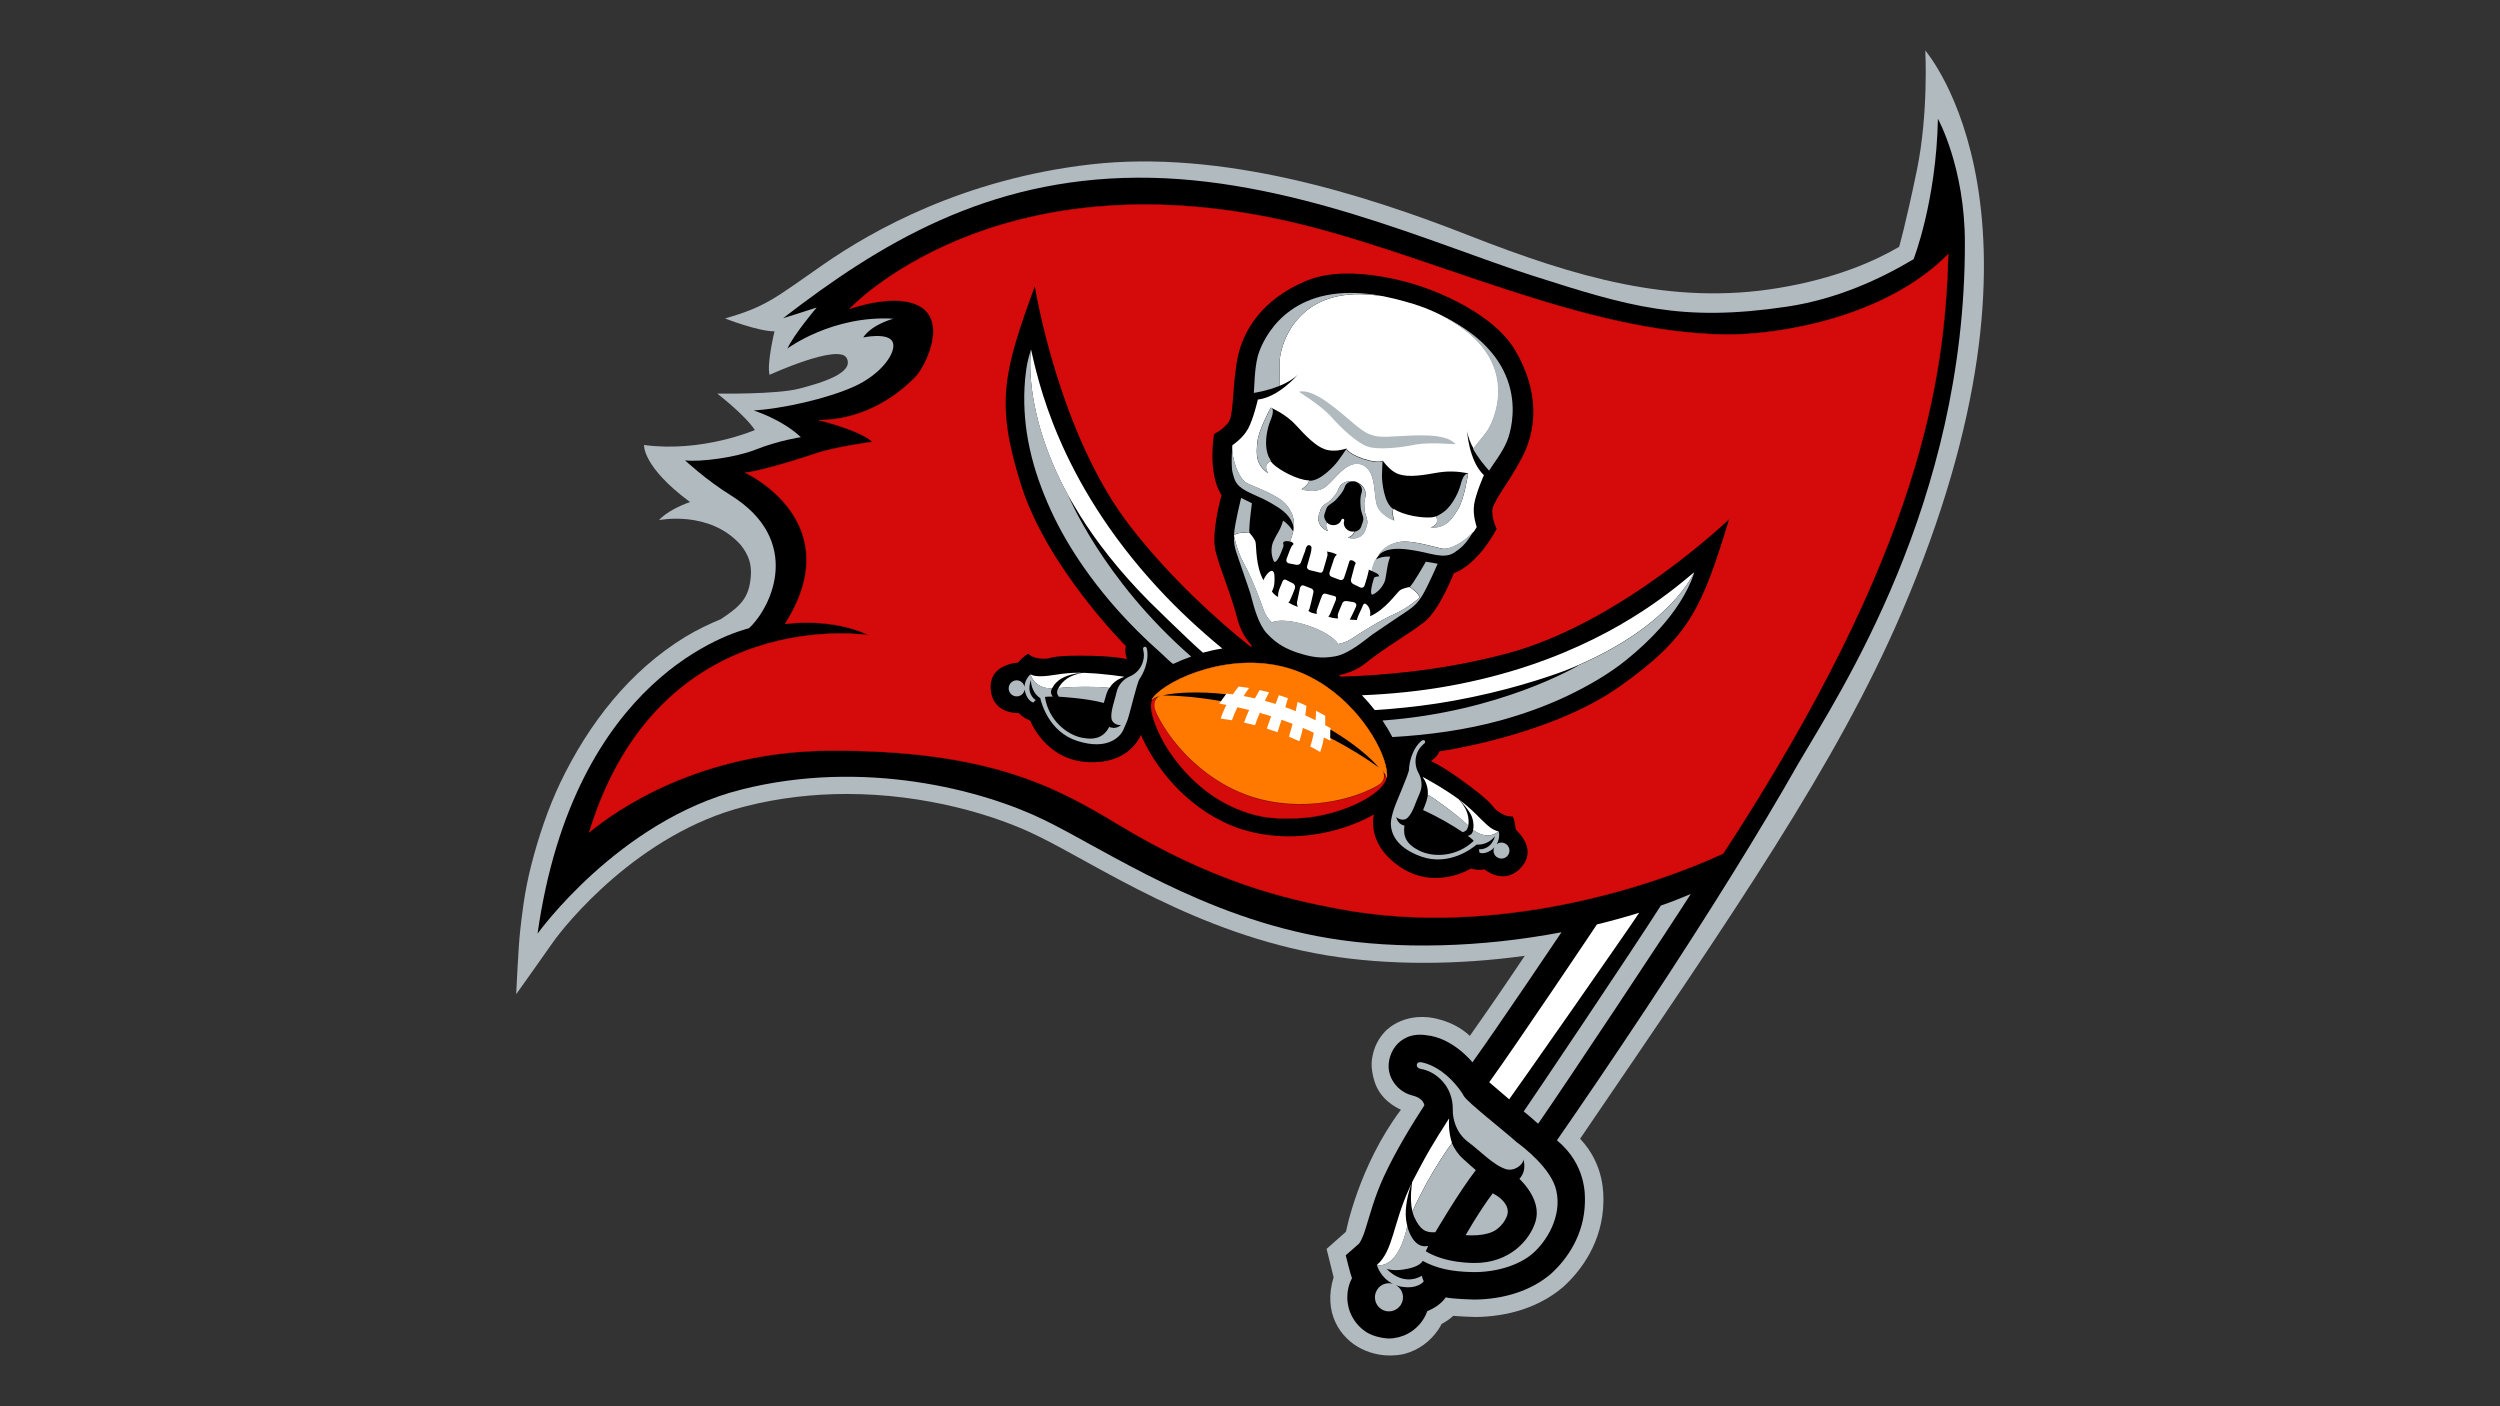 <svg xmlns="http://www.w3.org/2000/svg" xmlns:xlink="http://www.w3.org/1999/xlink" id="Layer_1" x="0px" y="0px" viewBox="0 0 1920 1080" style="enable-background:new 0 0 1920 1080;" xml:space="preserve"><rect x="0" y="0" width="1920" height="1080" fill="#333333" stroke="none"/><style type="text/css">	.st0{fill:#B1BABF;}	.st1{fill:#D50A0A;stroke:#D50A0A;stroke-width:0.312;stroke-miterlimit:4;}	.st2{fill:#FF7900;stroke:#FF7900;stroke-width:0.312;stroke-miterlimit:4;}	.st3{fill:#FFFFFF;}	.st4{fill:#D50A0A;stroke:#D50A0A;stroke-width:0.25;stroke-miterlimit:4;}</style><g transform="translate(.93 1.062)">	<path class="st0" d="M1477.7,37.7c0,0,2.6,48.1-6.5,92.1c-8.8,42.5-13.6,58.7-13.6,58.7c-18.6,10.9-48.6,24.3-92.5,31.6  c-82,13.7-156.4-8.4-237.6-40.2c-81.2-31.9-189.9-66.2-290.8-54.7C739,136.4,669,176,631.8,201.8c-37.2,25.8-44,32.6-75.9,41.7  c0,0,25.1,9.9,38,9.9c0,0-6.1,25.1-3.8,33.4c0,0,53.1-24.3,59.2-12.9c6.1,11.4-19,19-36.4,23.5c-17.4,4.6-63,3.8-63,3.8  s21.4,16.5,28.9,28c0,0-40.3,17.5-85.1,11.5c0,0-1.5,16.6,35.3,43.8c-7.8,2.8-17.8,7.4-23.9,13.9c0,0,38.6-8,62.8,19  c6.4,8,8.5,15.2,7.8,24.2c-1.3,16.4-7.6,22.7-23.1,32.9c-8.8,3.6-18.2,8.1-27.3,13.6c-42.7,26.2-73.9,66.2-95.8,111.7  c-9.5,19.8-17.1,42.7-22.4,63.5c-5.4,20.9-7.3,39.5-8.6,51.1c-1.3,11.6-3,48.1-3,48.1s19.1-26.8,28.1-39.7  c8.9-12.8,65.6-84,148-104.6c26.4-6.7,52.7-9.5,77.8-9.5c60.4,0,114.3,16.3,146.2,32c46.3,22.4,122.4,75.3,222.2,91.9  c23.5,3.9,48.8,5.8,75,5.8c25.2,0,51.2-1.8,77.3-5.4c-14.7,22-28.8,42.5-42.2,61.5c-13.6-12.9-32-14.3-32-14.3  c-22.4-2.1-33.6,11.5-33.6,11.5c-4.5,4.9-7.9,11.3-9.2,18.7c-1.6,6.9,0.3,15,1.6,19.1c4.3,13.6,15.8,19.7,20.3,21.7  c-32.7,43.6-42.2,93.7-42.2,93.7l-14.9,13.2l5.4,21.8c-8.3,26.8,4.7,46.8,21.7,55.1c17.2,8.4,33.2,3.6,33.2,3.6  c10.1-2.8,19.2-9.2,25.5-18.5c1-1.4,1.8-2.9,2.5-4.3c3.5-1.9,6.5-4,9-6.3c4.7,0.5,16.8,0.9,16.8,0.9c24.7-0.2,48.9-7.2,67.4-22.9  c14.5-13,30.5-35.2,31.1-65.4c0-5.7,1-28.6-17.9-48.6c119.5-175.4,197.1-288.4,246.6-403.3C1590.1,165.8,1478.2,38.8,1477.7,37.7"></path>	<path d="M1487.4,90.2c-1.3,63.5-18.7,107.8-18.7,107.8c-24.9,14.9-58.8,30.8-97.6,36.5c-81,12-120.8-0.1-195.8-24.1  c-75-24-187.5-75.8-303-75c-115.5,0.7-198,50.9-271.8,107.9c1.1-0.3,19.3-6,25.8-8.2c0,0-17.2,20.2-22.5,31.5  c0,0,34.4-25.7,81.5-22.9c0,0-16.4,4.1-23.3,14.4c0,0,19.1-4.1,22.6,3.4c3.4,7.5-8.2,24.6-29.4,34.2c-21.2,9.6-55.4,17.1-77.3,18.5  c0,0,21.9,6.8,36.2,20.5c0,0-16.7,2.4-34.9,9.6c-15.1,6-42.4,9.6-54,8.2c0,0,15.9,14.9,34.9,26.7c55.5,34.4,32.1,85.5,14.2,102.2  C562.6,484.6,440,518,411.9,716c0,0,62.1-86.7,156.2-110.6c94.1-23.9,185.4,0,233.2,23.4c47.9,23.4,122,74.7,218.4,90.7  c53,8.8,116.8,7.2,178.6-4.6c-1,1.5-48.1,71.6-68.4,99.9c0,0-15-18.9-35.4-20.8c0,0-8.5-1.7-15.5,1.9v0c-6.1,2.8-11.3,8.8-13,17.1  c-1.7,8.4,1.3,15,5.3,19.6c3.8,4.4,8.6,6.7,12.5,7.7c3.5,0.8,8.3,2.9,9.2,7.5c-9.3,14.3-22,34.9-31.2,54.9  c-7.2,15.7-10.6,29.2-13.5,38.3c-2.7,9.3-5.1,12.9-5.9,13.4l-9.8,8.6c0,0,3.7,15.1,4.8,17.6c-2.4,4.5-3.6,9.5-3.6,14.4v0.3  c0,10.3,5.1,20.3,14.2,26.4c7.2,4.9,17.5,5.2,17.5,5.2c10.2,0,20.3-5.1,26.3-14.2c1.5-2.2,2.6-4.5,3.4-6.8  c7.4-3,11.9-7.2,14.2-10.6c5.5,1.3,21.3,1.7,22,1.7c22.2-0.2,43.2-6.5,58.6-19.6c12.4-11.1,25.9-30,26.3-55.4  c0-4.5,1.4-28.4-21.5-47.3c19.8-28.6,44.1-64.3,69.7-103c47.5-72.1,86.4-134.7,116-186.9c31-53.1,127.8-199.1,127.6-399  C1508.2,127.6,1487.4,90.2,1487.4,90.2L1487.4,90.2z"></path>	<path class="st1" d="M1325.9,255.9c-111.4-0.7-232.2-63.4-339.2-87.3c-225.7-50.4-335,67.5-335.1,67.5c0,0,36.6-13.3,55-1.3  c20,13,2.4,46.6-4.1,53.3c-18.5,19.3-45.1,33.5-74.5,33.5c0,0,31.1,7.5,41.2,16.7c0,0-28.9,3.8-44.6,9.2  c-15.7,5.5-46.5,14.4-53.3,14.4c0,0,81.1,37.1,30.7,116.2c0,0,35.2-5.4,64.5,8.7c0,0-160.6-25.9-214.9,151.3  c20.5-16.9,84.8-62.2,184.9-62.7c120.8-0.5,172.7,27.3,220.7,56.3c73.2,44.4,128.5,57.5,170.6,65.3  c120.8,22.6,242.2-18.1,294.7-42.6c152.6-233.8,170.2-365.9,172.8-460.2C1446,243.9,1363.3,256.1,1325.9,255.9"></path>	<path d="M1157.2,500.6c-49.4,13.3-96.7,17.1-128.3,18c-0.5-0.4-1-0.7-1.5-1.1c7.6-1.6,14.7-4.6,20.9-9.6  c15.7-12.6,33.1-22.1,44.8-31.4c11.7-9.3,22.5-37.3,22.5-37.3c19.6-7.5,32.9-34.1,32.9-34.1s-3.1-5.9-3.4-13.1  c-0.3-7.2,10.9-19.3,22.5-40.9c11.6-21.5,14.2-51-5-83.3c-19.1-32.2-71.9-48.8-72.3-48.9c-0.5-0.2-52.5-18.7-87.2-4.6  c-34.9,14.2-50.6,39.2-54.3,63.4c-3.7,24.2-2.1,40.6-6.7,46.2c-4.6,5.5-10.6,8.4-10.6,8.4s-5.4,29.3,5.7,47c0,0-8.3,28.9-4.5,43.3  c3.7,14.4,11.8,32.6,16.8,52c2,7.9,6,14.8,11.3,20.7c-0.6,0-1.1,0-1.7,0c-24.7-19.7-60.3-51.4-91.9-92  c-55.3-71.2-73.4-184.5-73.4-184.5c-24.3,66.5-30.4,89.9-10.4,153c20,63.1,80.4,123.4,80.4,123.4c-1.5,3.5,0.7,10,0.7,10  s-8.8-2.7-35.4-2.7c-26.6-0.1-21.5,2.8-29.7,2.3c-8.1-0.4-10.5-3.8-10.5-3.8c-4.1,2-8,6.8-8,6.8c-3.9,0.4-22.9,2.6-20.9,21.3  c2,18.7,21.6,17.5,21.6,17.5c3.5,4,8.7,5.8,8.7,5.8s11.5,30.5,44.8,31.9c28.9,1.3,38.2-16.4,40.2-21c0.7,1.8,1.6,3.6,2.5,5.4  c5.9,12,14.9,25.3,27.1,37.4c12.2,12,27.6,22.9,46.2,29.2c28.3,9.4,56.9,6.5,79.2-0.5c8.3-2.6,16.4-6,23.9-10.3  c-1.3,6.3-2.6,24.5,19.6,39.9c27.4,18.9,54.9,1.6,54.9,1.6s5.1,1.7,10.4,0.6c0,0,14.9,12.7,27.8-1c12.9-13.7-1-26.9-3.8-29.6  c0,0-0.3-6.1-2.3-10.2c0,0-3.9,1.3-10.6-3.3c-6.8-4.6-1-3.8-22.3-19.8c-21.3-16-29.9-19.2-29.9-19.2s5.6-3.9,6.5-7.5  c0,0,84.6-11.7,138.6-49.9c54-38.2,63.2-60.6,83.9-128.3C1327,397.7,1244.3,477.2,1157.2,500.6"></path>	<path class="st2" d="M991.8,513.2c-46-15.4-95.9,7.4-106.9,21.2c-0.4,0.6-0.9,1.2-1.2,1.8c0,0.1-0.1,0.2-0.1,0.2  c3.2-2.7,6.8-3.2,6.8-3.2c-5.7,2.6-5.4,8.3-4.5,10.4c8.3,20.3,34.2,53.6,73.2,66.7c39.7,13.3,81,2.5,99.5-9.1  c2.2-1.5,5-5.4,2.2-10.6c0,0,2.2,2.2,3.3,5.8c0.5-3.5-0.3-8.3-2.2-14.1C1054.5,560.4,1029.8,526,991.8,513.2"></path>	<path class="st3" d="M1043.6,224.9c-51.1-0.6-61.6,41.1-61.8,52c-0.2,8.8,0.4,14.7,0.1,18.3c5.2-2.1,10.2-4.9,14-8.6  c-0.9,1-15.3,17.5-30.8,19.2c0,0-3.4,14.9-7.5,22.4c-4.1,7.5-12.1,12.7-12.1,12.7c-0.8,10.6,5,26,11.3,29.2  c6.4,3.2,23.4,8.8,30,16.4c6.6,7.5,6.8,15.6,5.3,21.2c-0.5,2.3-1.5,5.1-2.3,7.1c0.2,0,0.4,0.1,0.6,0.1c1.4,0.5,2.2,1.4,2.1,2  c0,0-0.7,0.5-1.3,1.3c-0.5,0.9-1.5,3.1-1.7,3.7c-0.9,2.3-1.6,4.2-2.4,6.4c0,0.1,0,0.1,0,0.2c-0.7,2.2,1.5,3,1.5,3  c0,0,0.2,0.1,0.3,0.1c1.8,0.3,3.7,0.7,5.7,1.1c0,0,2.7,0.5,3.6-1.9c0.9-2.5,1.6-4.6,2.6-7.2c0-0.1,0.1-0.3,0.2-0.4v0l0.1-0.2  c0,0,0.6-1.7,0.8-2.8c0.2-1,1.3-2.6,2.2-2.6c1,0,2.3,0.5,2.2,2.4c-0.1,2-0.5,3.3-0.6,3.5c0,0.1,0,0.2,0,0.3  c-0.9,3.1-2.7,9.7-2.7,9.7c-0.9,2.5,1.9,3.3,1.9,3.3c1.7,0.5,4.2,0.9,5.9,1.4c0.1,0,0.2,0,0.3,0.1c0,0,2.1,0.7,2.8,0.4  c0.8-0.3,1.3-1.4,1.4-1.8c0.1-0.4,2.9-10.1,3.2-11.1c0.2-0.8,0.1-2.4-0.3-3.3c0.1,0,2.7,0.5,4.1,0.9c1.2,0.4,2.8,1,3.5,1.6  c-1.2,0.6-2,2.6-2.1,2.9c0,0-0.1,0.1-0.1,0.1c-0.2,0.6-0.4,1.3-0.6,1.9c-0.9,2.7-2,6.1-2.9,8.8c-0.1,0.7-0.3,2.5,1.8,3.3  c0.1,0,0.2,0.1,0.3,0.1c1.7,0.6,3.9,1.4,5.6,2.1c0,0,0.5,0.2,1.2,0.2c0.8,0,1.8-0.3,2.3-1.7c0.4-1.3,1.4-4.1,2.2-6.7  c0.8-2.6,1.6-4.9,1.6-5.1c0-0.5,0.6-1.4,0.9-1.7c1-0.1,1.7,0.1,2.3,0.4c0.8,0.4,1.6,1.3,2,1.7c-0.5,0.9-1.3,3.1-1.5,4.4  c-0.2,1-1.4,5.5-2,7.6c-0.1,0.2-0.1,0.4-0.2,0.6c0,0.1,0,0.1,0,0.2c0,0.1,0,0.1,0,0.2c-0.3,2.2,1.8,3.2,1.8,3.2  c1.9,0.9,3.6,1.7,5.3,2.6c0,0,0.2,0.1,0.3,0.1c0,0,2.2,0.7,3-1.5c0-0.1,0.1-0.1,0.1-0.2c0.7-2.3,1.3-4.2,2-6.6  c0.2-0.6,0.3-1.3,0.5-2c0-0.1,0.1-0.3,0.1-0.5c0-0.2,0.4-1.3,0.5-2c0.1-0.4,0.1-0.7,0-1c0,0,1.2,0.5,2.7,1.1  c0.6-4.9,2.7-8.5,2.7-8.5c0.5-1.1,1.1-2.1,1.9-2.9c0,0,0,0,0,0c2.7-4.6,7.5-9.1,15.6-10.8c9.8-2,26.7,3.7,33.8,5  c6.2,1.1,17.7-5.6,24.3-13.4c1.2-1.9,2-3.2,2-3.2s-3.3-8.9-2-17.4c1.3-8.5,7.5-22.4,7.5-22.4c-11.6-11-12.9-33.9-12.9-33.9  c0.7,4.6,2.6,9.3,5,13.6c2-3.1,6-7.3,10.4-13.4c3.1-4.4,8.8-16.3,8.8-30.8c0-16.5-7.4-36.5-34.3-52.9c-0.1-0.1-0.2-0.1-0.3-0.2  c-0.3-0.2-0.7-0.4-1-0.6c-3.5-2.1-6.9-3.9-10.1-5.5c-1.5-0.7-2.9-1.4-4.3-2c-1.4-0.6-2.7-1.2-4-1.7c-1-0.4-1.9-0.7-2.7-1.1  c-0.6-0.3-1.3-0.5-1.9-0.7c-2.1-0.8-3.8-1.3-5-1.7c-0.3-0.1-0.5-0.2-0.7-0.3c-2.6-0.8-12.3-3.8-24.5-6.3  C1054.6,225.5,1048.9,225,1043.6,224.9L1043.6,224.9z M790.9,267.4c0,0-7.4,46.2,28.4,111.8l2.6,4.6c1.7,2.7,3.8,6.4,6.5,10.8  c13,20.8,30.3,43.1,53.4,66.4c0.1,0.1,28.8,28.4,41.1,39.2c4.7-1.3,9.7-2.4,14.9-3.2c-17.1-14.1-33.9-29.6-49.2-46.2  C810.8,366.7,795.9,288.5,790.9,267.4L790.9,267.4z M954,408.1c-2.5,0-5.4,0.4-7.3,2c0,0,2.1,11.6,7.8,21.9  c5.7,10.2,12.5,28.2,15,35.4c1,3,3,6.4,6.3,9.7c4.5-2.5,15.6-1.7,27.7,2.3c11.6,3.9,20.6,9.6,23.2,14.2c4.2-0.8,7.4-2.2,9.9-3.8  c6.4-4.3,22.6-14.5,33.3-19.2c10.7-4.7,19.4-12.7,19.4-12.7c-0.9-3.8-6.1-7.1-7.8-8.1c-1.1,0.2-5.3,1-7.4,2.6  c-2.4,1.8-11.2,14.9-22.8,19.8c1.1-6.5-3.1-9.8-4.2-9.7c-1.1,0.1-1.9,2.7-2.1,3.3c-0.2,0.7-2.5,5-3.2,7.1c-0.8,2.1-0.5,2.2-0.5,2.2  c-1.9-0.1-3.7-0.2-5.6-0.3c1.8-3.3,3.3-6.6,4.8-10c1.1-2.8-1.9-3.4-1.9-3.4l0,0c-1.6-0.3-3.3-0.5-4.9-0.8c-0.1,0-0.1,0-0.2,0  c-2.1-0.4-3.3,0.9-3.6,1.7c-0.2,0.5-0.4,1-0.6,1.6c-0.8,1.8-1.6,3.6-2.3,5.5c0,0.1-0.1,0.2-0.1,0.3c-0.9,2.3-0.1,4.2-0.1,4.2  c-0.6,0-2.2,0-4.7-0.5c-1.2-0.2-2.9-1-2.9-1c0.9-0.7,1.5-2.2,1.5-2.2h0c1.6-4,4.2-10.2,4.2-10.2s1-2.7-0.7-3.2  c-2.4-0.6-4.7-1.2-7.1-1.9c-1.8-0.4-2.5,1.1-2.7,1.6c-0.4,0.9-1,2.4-1.2,3c-0.9,2.6-1.8,5.1-2.7,7.7c0,0,0,0.1,0,0.1  c-0.6,1.6-0.1,3.2-0.1,3.2s-2.3-0.5-3.5-0.8c-1.2-0.3-3-1.6-3-1.6c0.3-0.3,0.6-1.1,0.9-1.7c1.1-3.8,2.1-8.6,3-12.6  c0.1-0.6,0.1-2.2-1.6-2.9c-2-0.7-4-1.5-5.9-2.3c-1.7-0.5-2.5,0.9-2.8,1.7c-0.8,3.6-1.7,7.9-2.3,11c-0.3,2.2,0.7,3.7,0.7,3.7  c-0.9-0.2-2.8-1-4.3-1.7c-1-0.4-3.2-1.8-3.2-1.8c1.1-0.1,1.8-2.5,1.8-2.5c1.2-2.6,2.1-4.8,3-7.2c0-0.1,0.1-0.2,0.1-0.3  c0-0.1,0-0.1,0.1-0.2c1-2.6-0.8-4-1.1-4.2c-2.6-1.3-5.5-2.8-5.5-2.8c-1.5-0.8-2.5,0.3-2.8,1.3c-1,2.9-2.6,5.5-3.2,8.7  c-0.3,1.8-0.1,3.1-0.1,3.1c-3.5-1.7-4.8-4.3-4.8-4.3c0.8-1,2-4.6,2-7.9c0-3.3,0.2-6.5-1.3-7.6c-1.6-1.1-4.2,1.7-5.5,3.7  c-1.3,2-1.6,3.1-1.6,3.1v0.3c-6.3-10.9-5.4-26.7-6.2-29.6c-0.9-2.9-4.5-6.8-4.5-6.8S956.5,408,954,408.1L954,408.1z M1300.2,438.4  c-0.1,0.2-3,2.5-7.6,6.3c-2,1.6-4.1,3.4-6.6,5.3c-26.9,21.2-83,59.4-174.3,75.8c-22.1,4-44.7,6.2-66.7,7.1  c3.6,3.7,6.9,7.5,9.9,11.4c0,0,9.6-0.7,10.9-0.8c16.6-1.4,33.1-3.4,49.5-6.4c40.5-7.3,71.1-17.7,85.7-23.1c3.4-1.3,6.6-2.7,9.8-4.1  C1282.6,478.9,1299.8,439.4,1300.2,438.4L1300.2,438.4z M827.2,515.6c-5.3,0-10.6,0.5-15.8,1.3c-4.6,0.6-9.1,1.5-13.4,1.4  c-1.4,0-2.7-0.1-4-0.3c-1.2-0.2-2.4-0.6-3.5-1.1c0.1,0.2,2.5,10.8,16.5,10.8c0.1-0.1,0.6-1.1,0.7-1.2c1.3-2.5,4-4.9,6.4-6.4  c0,0,0,0,0.1,0c4.3-2.6,11-4.1,15.3-4.4C829.6,515.6,828,515.6,827.2,515.6L827.2,515.6z M830.2,515.7c-3.8,0.7-8.1,2.1-11.2,4.1  c-3.5,2.3-5.8,5.2-7,7.6c11.6-1.4,33.5-1.1,39.1-0.1c0,0,0.1-0.1,0.1-0.1c3.2-5.1,7.9-7.3,11.4-8.5c-5.7-0.9-12.5-1.7-18.3-2.2  c-2.9-0.3-5.8-0.5-8.6-0.6C833.8,515.7,832,515.7,830.2,515.7L830.2,515.7z M950.4,526.2c-1.6,1.9-3.1,3.9-4.5,6  c-1.6-0.2-3.2-0.4-4.8-0.6c-0.2,0.2-0.3,0.4-0.5,0.6c-1.4,1.7-2.7,3.5-3.9,5.3c-0.4,0.6-0.8,1.2-1.2,1.8c1.8,0.3,3.7,0.6,5.5,1  c-1.8,3.4-3.3,6.9-4.4,10.5c2.9,0.4,5.7,0.8,8.6,1.3c1.2-3.5,2.6-6.8,4.2-10c3,0.7,5.9,1.4,9,2.1c-1.4,3.1-2.8,6.4-3.9,9.7  c2.8,0.6,5.7,1.3,8.4,2c1.1-3.2,2.4-6.4,3.7-9.5c2.9,0.8,5.8,1.7,8.7,2.6c-1.1,3.1-2.2,6.3-3.3,9.5c2.8,0.9,5.5,1.8,8.2,2.8  c1.1-3.2,2.1-6.4,3.1-9.6c2.9,1,5.7,2.1,8.5,3.2c-0.9,3.3-1.8,6.5-2.8,9.8c2.7,1.1,5.3,2.3,8,3.5c1.1-3.4,2-6.8,2.7-10.2  c2.9,1.2,5.7,2.4,8.4,3.7c-0.7,3.6-1.6,7.1-2.7,10.6c2.6,1.3,5.1,2.7,7.6,4.2c1.3-3.7,2.2-7.4,2.8-11.2c1.7,0.8,3.4,1.7,5,2.5  c0-0.6,0.1-1.3,0.1-1.9c0.1-2.2,0.1-4.4,0.1-6.5c0-0.4,0-0.8,0-1.2c-1.4-0.8-2.8-1.6-4.2-2.3c0.1-2.4,0.1-4.9,0-7.3  c-2.4-1.3-4.7-2.6-7-3.8c0,2.4-0.2,4.9-0.4,7.3c-2.6-1.3-5.2-2.5-7.9-3.8c0.4-2.4,0.7-4.9,0.9-7.3c-2.3-1.1-4.5-2.1-6.8-3  c-0.4,2.4-0.9,4.7-1.4,7.1c-2.6-1-5.3-2.1-8-3c0.7-2.4,1.4-4.7,2-7c-2.3-0.8-4.6-1.6-6.9-2.3c-0.9,2.2-1.7,4.5-2.6,6.8  c-2.7-0.9-5.5-1.6-8.2-2.4c1-2.2,2.1-4.4,3.2-6.6c-2.4-0.6-4.8-1.2-7.2-1.7c-1.3,2.1-2.5,4.2-3.7,6.4c-2.9-0.7-5.8-1.2-8.6-1.8  c1.3-2.1,2.7-4.2,4.2-6.2C955.7,526.9,953.1,526.5,950.4,526.2L950.4,526.2z M1091.6,595.5c2.1,3,4.5,7.9,4,13.8  c5,2.6,22.7,15.6,31.1,23.7c0.5-2.7,0.4-6.3-1-10.3c-1.2-3.4-3.9-7.1-6.4-10c-0.3-0.2-0.7-0.5-1-0.7c-2.6-1.9-5.4-3.7-8.1-5.5  c-3.8-2.5-7.7-4.8-11.7-7.1c-1.9-1.1-3.8-2.1-5.7-3.2C1092.4,595.9,1092,595.7,1091.6,595.5L1091.6,595.5z M1119.7,613  c0.2,0.1,7.9,8.3,9.6,12.8c1,2.5,1.6,5.6,1.4,8.4c0,0.8-0.2,1.4-0.3,2c0,0,0,0,0,0.1c0.5,0.4,1,0.7,1.5,1c0.8,0.5,1.6,1,2.4,1.4  c1.3,0.7,2.7,1.2,4.1,1.5c1,0.2,2.2,0.4,3.2,0.4c3.1,0,5.9-1.2,8.3-3c0,0,0.1,0,0.1-0.1c-1.2-0.3-2.3-0.7-3.4-1.2  c-1.2-0.6-2.3-1.3-3.4-2.1c-1.5-1.1-5.8-5.2-6.9-6.3c-1.4-1.4-2.9-2.9-4.3-4.3c-1.8-1.7-5.6-5.3-7.3-6.6  C1124.4,616.7,1119.7,613,1119.7,613L1119.7,613z M1258,699.9c-0.3,0.1-0.6,0.2-0.9,0.3c-10.4,3.2-20.9,6.1-31.6,8.7  c-0.6,0.9-15.9,23.8-33.8,50.2c0,0,0,0,0,0c-17.9,26.4-38.2,56.2-48.9,71c0.5,0.4,14.9,12.7,15.3,13.1c2.9-3.9,25.2-35.7,48.1-68.5  c0,0,0,0,0,0c11.5-16.4,23.1-33.1,32.5-46.7c0,0,0,0,0,0C1248.1,714.5,1255.3,704,1258,699.9C1258,700,1258,699.9,1258,699.9  L1258,699.9z M1112,857.9c-0.2,0.3-0.5,0.7-0.7,1c-4.9,7.6-9.7,15.3-14.3,23.1c-4.4,7.5-13.1,24.2-13.4,24.8  c0,0.3-2.2,12.8,0.2,22.5c0,0,0,0,0-0.1c0.1-0.2,0.2-0.5,0,0.1c14.3-31.5,30.4-52.5,30.4-52.5  C1111.3,868.2,1111.8,859.6,1112,857.9L1112,857.9z M1083.3,907.7c-0.6,1.3-1.3,2.6-1.9,3.9c-12.7,27.8-12.3,47.8-24.8,58.8  c0,0,0.3,0.1,0.8,0.2c3.3,0.4,16,0,22.5-30v0c-0.4-1.7-0.8-3.4-1-5.3c-1.1-8.7,1.6-20.5,4.3-27.4v0  C1083.2,907.8,1083.3,907.7,1083.3,907.7L1083.3,907.7z"></path>	<path class="st4" d="M969.8,626.3c-28.3-5.1-53.8-22.6-72-49.3c-11.2-16.4-17.8-36.6-13.3-40.6c2-1.8,2.8-1.7,1.8,0.2  c-1.7,3.1-0.9,7.5,2.4,13.6c17.8,32.7,49.8,57.2,83.8,64.1c26.7,5.4,58.3,1.6,81.1-9.9c6.4-3.2,8.8-5.8,8.9-9.4  c0-1.3,0.1-1.3,0.8-0.1c1.9,3.2-3.9,10.4-13.1,16.2c-10.5,6.7-25.9,12.2-40.9,14.8C998.2,627.9,979.1,628,969.8,626.3L969.8,626.3z  "></path>	<path d="M975,312c0,0-9.5,17.4-10.3,26.4c-0.9,9-1.5,17.5,8.4,24.1c-0.3-0.4-4.1-5.9,0.7-8.7c0.2-0.1,0.4-0.2,0.6-0.4  c0.2-0.1,0.3-0.2,0.5-0.4c0,0,1.1,1.5,1.8,2.2c5.2,5,18.7,12.3,27.5,12.7c0.1,0,0.1,0,0.2,0c0,0,0.2,2.8-5.8,6.8  c0,0,9.7,3.1,16.9-0.9c7.3-4,16.9-22.2,29.2-18.2c12.2,4.2,8.9,24.6,12.3,32.1c3.3,7.4,12.4,10.7,12.9,10.9  c-2.3-6.8-0.5-8.9-0.5-8.9c0,0,0.1,0,0.2,0.1c7.3,5,22.4,7.3,29.6,6.4c1-0.1,2.7-0.7,2.8-0.7l0,0c0.1,0.4,0.2,0.8,0.4,1.2  c2.2,5.4-4.7,7.4-4.7,7.4c11.9,0.6,16.5-6.5,21.2-14.2c4.8-7.7,7.7-27.3,7.7-27.3l0-0.1c0,0-9.2-2.3-19.8-1.1c-1,0.1-2,0.3-3,0.4  c-11.7,2.1-22.7,3.9-30.2,1.4c-2.5-0.8-4.6-2.2-6.4-3.7c0,0-0.1-0.1-0.1-0.1c-0.5-0.4-0.9-0.8-1.4-1.3v0c-2.5-2.4-4.1-4.6-4.5-5.1  c0-0.1-0.1-0.2-0.1-0.2c-5.5,2.8-25.4-3.9-27.9-9.4c0,0-3.1,1-6.9,1.5v0c-0.6,0.1-1.2,0.1-1.9,0.1c0,0-0.1,0-0.1,0  c-2.3,0.1-4.9-0.1-7.4-0.9c-7.5-2.5-15.1-10.5-23.2-19.3c-0.7-0.7-1.4-1.5-2.2-2.2C984.1,315.9,975.6,312.2,975,312  c0.1,0,0.1,0.1,0.1,0.1L975,312L975,312z M1035.5,368.5c-4,0.3-7.3,2.5-8.5,6.1c-1,3-2.7,4.8-4.8,7.2v0l-0.1,0.1  c-1.6,2-2.9,2.7-4.5,3.7c-1.5,0.9-3.7,2.6-4.5,5.3l-1.2,3.7c-1.6,4.9,1.6,10.4,7.2,12.3c0,0-2.5-3.1-1.2-6.7c0,0,0-0.1,0-0.2  c0.8,0.8,1.7,1.5,2.9,1.9c3.6,1.2,7.4-0.5,8.5-3.8c0.2-0.5,0.8-0.8,1.4-0.7c0.6,0.2,0.9,0.8,0.7,1.4c-1.1,3.3,0.9,6.9,4.5,8.1  c1.2,0.4,2.3,0.4,3.4,0.2c0,0,0,0.1-0.1,0.1c-1.2,3.6-5,4.6-5,4.6v0c5.7,1.9,11.6-0.6,13.3-5.5l1.2-3.7c1-2.7,0.2-5.3-0.4-7  c-0.6-1.8-1.2-3.1-1.3-5.7v0l0-0.1c-0.2-3.2-0.5-5.6,0.5-8.6c1.6-4.7-1.3-10-6.6-12.1c-0.2-0.1-0.4-0.2-0.7-0.3  c-0.2-0.1-0.4-0.1-0.6-0.2C1038.2,368.6,1036.8,368.4,1035.5,368.5L1035.5,368.5z M912.3,530.8c-8.3,0.2-15.3,1.1-20.4,2.2  c12.4,0.1,27.8,1.4,44.8,4.4c1.3-1.8,2.6-3.6,3.9-5.3C930.2,530.9,920.6,530.6,912.3,530.8L912.3,530.8z M1020.8,559.2  c0,2.2,0,4.3-0.1,6.5c14.9,7.6,27.5,15.6,37.3,22.7C1051.4,580.6,1038.4,569.5,1020.8,559.2z"></path>	<path class="st0" d="M1035.9,223.9c-53.5,0.2-68.7,40.1-71,49.2c-2.4,9.7-2.4,22-2.9,27.6c0,0,10.3-1.5,19.9-5.5  c0.3-3.5-0.3-9.5-0.1-18.3c0.2-12,13-61.6,79-50.4c-0.1,0-0.2,0-0.3-0.1c-2.2-0.4-4.4-0.9-6.7-1.3  C1047.4,224.3,1041.5,223.9,1035.9,223.9L1035.9,223.9z M1103.9,240.3c3.2,1.6,6.7,3.4,10.1,5.5c0.3,0.2,0.7,0.4,1,0.6  c0.1,0,0.2,0.1,0.3,0.2c26.9,16.4,34.3,36.3,34.3,52.9c0,14.5-5.7,26.4-8.8,30.8c-4.4,6.1-8.4,10.3-10.4,13.4  c3.7,6.7,8.7,12.7,12.3,16.7c3.1-5.1,10.3-14,13.9-23h0c4-10,19.2-62.6-50-95.9L1103.9,240.3L1103.9,240.3z M790.9,267.4  c0,0-0.4,1.3-0.4,1.3c-3,8.8-4.1,18.5-4.6,27.8c-0.8,15.7,0.6,31.5,4,46.9c3.5,16.3,9.2,32,16.1,47.2c7.1,15.5,15.8,30.3,25.6,44.3  c12,17.2,25.7,33.3,40.6,48.2c6.4,6.4,13,12.5,19.7,18.5c0.8,0.7,7.6,7.5,8.3,7.2c4.2-2,8.8-3.9,13.7-5.6  c-68.5-59.8-94.6-124.2-94.6-124.2C783.6,313.4,790.9,267.4,790.9,267.4L790.9,267.4z M998.9,299.5c-0.8,0-1.5,0.1-2.2,0.3  c0,0.3,15.6,9.6,24.1,18.5c8.1,9.4,20.9,21.1,28.6,23.6c7.7,2.7,24.9,1,37.1-1.6c12.2-2,30.4,0.1,30.4-0.2c-7.5-9.3-33-6.6-47.4-6  c-12.5,1-16.2-0.9-17.1-1.2c-0.8-0.2-4.9-1-14.4-9.3C1027.7,315,1010.5,299.1,998.9,299.5L998.9,299.5z M975.1,312  c0,0-9.5,17.4-10.3,26.4c-0.9,9-1.5,17.4,8.4,24c-0.3-0.5-4-5.8,0.8-8.7c0.2-0.1,0.4-0.2,0.6-0.4c0.2-0.1,0.3-0.3,0.5-0.4  c0.1-0.1-1.7-3.2-1.8-3.4c-2.8-6.7-2.1-15.1-0.4-21.9c0.5-2,1.1-3.9,1.9-5.8c0,0,3-6.5,1.3-9.1c-0.2-0.2-0.4-0.5-0.6-0.7l0,0  L975.1,312L975.1,312z M945.6,340.9c0,0-0.6,5.9-0.6,11.9c0,2.4,0.1,4.8,0.3,6.8c0.1,1,0.3,1.9,0.5,2.7c1.8,6.3,2,10.3,15.7,16.3  c4.7,2,9.3,4.2,13.7,6.7c6.6,3.8,13.8,8.2,16.5,15.7c0,0.1,0,0.1,0.1,0.2c0.7,1.9,0.8,4.3,0.3,6.2c1.5-5.7,1.3-13.6-5.3-21.1  c-6.6-7.5-23.6-13.2-30-16.4C950.6,366.9,944.8,351.5,945.6,340.9L945.6,340.9z M992.2,407.5c0-0.3-0.1-0.6-0.3-0.9  c-0.6-1.2-1.6-2-2.3-3.2c0,0,0,0-0.1-0.1c-1.5-1.7-3.1-3.2-5-4.5v0.1l0-0.1c0,0-1.4,5-3.7,8.8c-1.3,2.1-2.6,4.5-4.1,7.8  c0,0,0,0.1,0,0.1c-2.8,7.3,0.5,15,1.2,15c0.9,0.1,2.8-0.8,6.5-11c0.1-0.2,0.3-0.7,0.4-1.3c0.1-0.5-0.1-1.4-0.3-2.1c0,0,0,0,0-0.1  c0.4-1.7,2.6-1.5,3.9-1.4c0.5,0,0.9,0.1,1.4,0.2c0.8-2,1.8-4.8,2.3-7.1C992.2,407.6,992.2,407.6,992.2,407.5L992.2,407.5z   M1033.1,343.7c0,0-4,6.1-6.6,9.5c-2.6,3.4-13.8,15.8-22.2,14.9h0c0,0,0.2,2.8-5.8,6.8c0,0,9.6,3.1,16.9-0.9  c7.3-4,16.9-22.2,29.2-18.2c12.2,4.2,8.9,24.6,12.2,32.1c3.3,7.4,12.4,10.7,12.9,10.9c-2.3-6.8-0.5-8.9-0.5-8.9h0  c-7.3-4.3-8.7-20.9-8.8-25.2c0-4.3,0.5-11.4,0.5-11.6C1055.6,355.9,1035.7,349.2,1033.1,343.7L1033.1,343.7z M1126.3,362.8  c-0.3,0-0.6,0.1-0.9,0.1c-3,1-4.5,8.1-4.5,8.1c-0.6,2.1-1.3,4.2-2.2,6.2c-2,4.5-4.7,9-8.2,12.6c-2.6,2.7-5.4,4.1-8.6,5.9  c0.1,0.4,0.2,0.8,0.4,1.2c2.2,5.4-4.7,7.4-4.7,7.4c11.9,0.6,16.5-6.5,21.2-14.2c4.8-7.7,7.7-27.3,7.7-27.3L1126.3,362.8  L1126.3,362.8z M1035.6,368.5c-4,0.3-7.4,2.5-8.6,6c-1,3-2.7,4.8-4.8,7.2v0l-0.1,0.1c-1.6,2-2.9,2.7-4.5,3.7  c-1.5,0.9-3.7,2.6-4.5,5.3l-1.2,3.7c-1.6,4.9,1.6,10.4,7.2,12.3c0,0-2.5-3.1-1.2-6.7c0,0,0-0.1,0.1-0.2c-1.6-1.7-2.4-4-1.7-6.2  l1.3-3.8c1.3-3.9,4.7-3.6,8.7-8.5c2.1-2.5,4.3-4.8,5.6-8.6c1-3.1,4.5-4.8,7.9-3.9C1038.2,368.6,1036.9,368.4,1035.6,368.5  L1035.6,368.5z M1040.9,369.4c3.2,1.4,4.9,4.8,3.9,7.9c-1.3,3.8-1,7-0.8,10.2c0.2,6.3,3.1,8.1,1.8,12l-1.3,3.8  c-0.7,2.2-2.8,3.6-5.1,4c0,0,0,0.1,0,0.1c-1.2,3.6-5,4.6-5,4.6v0c5.7,1.9,11.6-0.6,13.2-5.5l1.2-3.7c1-2.7,0.2-5.3-0.4-7  c-0.6-1.8-1.2-3.1-1.3-5.7v0l0-0.1c-0.2-3.2-0.5-5.6,0.5-8.6C1049,376.7,1046.1,371.5,1040.9,369.4L1040.9,369.4z M819.4,379.3  c0.8,1.5,1.7,3.1,2.6,4.6L819.4,379.3z M952.2,381.3c0,0,0,0.1,0,0.2c-0.5,2-4.3,17.9-5.2,25.6c-0.1,1.1-0.1,1.9-0.2,2.8  c3.7-3,11.8-1.6,11.8-1.6c-0.1-0.6-0.1-1.3-0.1-2.3c0.1-6,1.8-18.6,2-20.4c0-0.1,0-0.2,0-0.2C958.5,384.4,952.2,381.3,952.2,381.3  L952.2,381.3z M946.8,410C946.8,410,946.7,410,946.8,410c-0.1,0,0,0.3,0,0.3C946.8,410.1,946.8,410.1,946.8,410L946.8,410z   M946.8,410.2c-0.3,6.1,0.7,9.8,2.1,13.9c1.5,4.8,8.8,25.3,10.5,30.8c0.2,0.7,0.5,1.6,0.7,2.6c1.9,7.1,5.3,20.8,12,28  c7.6,8.2,15,11.9,24,14.9c0,0,0.1,0,0.1,0c0,0,0.1,0,0.1,0c4.5,1.5,8.8,2.6,13.4,3.2c4.5,0.5,9.3,0.4,14.8-0.6  c11.1-2,23.8-13.4,28.6-16.8c4.8-3.4,22.9-15.4,27-18.2c4.1-2.9,7.5-5.3,11.7-12.4c4.2-7.1,11.4-23.7,11.4-23.7s-6.8-1.3-9.1-1.6  c0,0,0,0.1-0.1,0.2c-1,1.8-9.2,16.2-12.2,19.2c0,0-0.1,0-0.2,0c1.8,1,7,4.3,7.8,8.1c0,0-8.7,8-19.4,12.7  c-10.7,4.7-26.9,14.9-33.3,19.2c-2.4,1.6-5.7,3-9.9,3.8c-2.6-4.6-11.6-10.3-23.2-14.2c-12.1-4.1-23.2-4.8-27.7-2.3  c-3.3-3.4-5.3-6.8-6.3-9.7c-2.5-7.3-9.3-25.2-15-35.4C948.9,421.8,946.8,410.6,946.8,410.2L946.8,410.2z M1130.7,406.9  c-6.6,7.8-18.1,14.5-24.3,13.4c-7-1.3-24-7.1-33.8-5c-8.1,1.7-12.9,6.2-15.6,10.9c0,0,0-0.1,0.1-0.1c0,0,0.1,0,0.1-0.1  c5.4-6.3,15.3-6,22.7-5.1c5.8,0.7,11.6,1.9,17.3,3.3c14.5,3.4,17.1,0.4,22.4-3.5c4.5-3.4,8.2-8.6,10.9-13.5  C1130.6,407.1,1130.7,407,1130.7,406.9L1130.7,406.9z M1066.7,426.4c-7.4-0.4-11.5,2.5-11.5,2.5s-2.1,3.7-2.7,8.5  c0,0,2.8,1.3,3.4,1.6c0.5,0.3,1.3,0.6,1.6,1.1c0.7,1,0.9,1.4,0.9,1.4c-0.7,0.1-1.3,0.2-2,0.3c-0.4,0-2.1,0.6-2.1,1.1  c-3.2,10.4-2.3,12.2-1.5,12.7c0.7,0.4,7.9-3.7,10.1-11.3c0,0,1.2-6.3,1.5-8.8C1064.9,431.6,1066.5,427,1066.7,426.4L1066.7,426.4  C1066.7,426.4,1066.7,426.4,1066.7,426.4L1066.7,426.4z M1300.2,438.4c-0.4,1-17.6,40.5-89.2,71.6l-0.4,0.4  c0,0-59.5,35.4-149.8,41.9c2.9,4.3,5.4,8.5,7.6,12.7c28.1-1.6,56.6-5.5,83.5-12.9c17.2-4.8,34.1-10.8,50.2-18.4  c16.2-7.7,32.2-16.8,46.2-28.1c9.1-7.4,17.7-15.3,25.6-24.1c10.8-12,20.7-26.3,26-41.7C1299.8,439.6,1300.2,438.4,1300.2,438.4  L1300.2,438.4z M878.1,495.7c-0.8,0.2-1.3,0.8-1.1,2c0.2,1.2,1.4,4.7-0.4,10.1c-1.8,5.4-5.8,8.9-9.8,10.6c-4,1.7-8.8,5.7-10.2,12.1  c-1.4,6.4-4.8,14.9-3.9,20.4c0.4,2.1,2.5,5.1,7.3,4.9c-3.3,2.7-6.4,2.5-9,1.4c-4,7.4-10,10.5-21,8.3c-11.2-2.2-25.5-13-28.4-31.2  c0-0.4,5.4-0.4,5.9-0.4h0.1c-0.7-0.9-1.4-2.1-1.4-3.5c0-0.8,0.3-1.7,0.8-2.8c-14,0-16.5-10.6-16.5-10.8c0,0-4.4,3.6-4.6,9.6  c-0.5-2.5-2.5-4.5-5.1-4.9c-3.4-0.5-6.5,1.8-7,5.2c-0.5,3.4,1.8,6.5,5.2,7c3.4,0.5,6.5-1.8,7-5.2c0-0.1,0-0.2,0-0.2  c0.1,0.7,0.2,1.5,0.4,2.2c0.6,2.1,1.4,3.7,2.2,4.8c2,2.8,4.1,3.2,4.1,3.2c0,0,0.3-0.4,0.3-0.4c0.1-0.2,1.4-1.5,1.6-1.4  c-1.4-0.9-7.4-5.5-3.8-15.4c0,0-0.2,9,7.2,13.8c0.8,3.7,6.7,26,28.5,32.9c23.8,7.6,33-3.8,35.1-8.1c1-2,3.4-8,3.4-8  c2.1-5.9,7.3-28.9,9.3-31.6c2-2.7,7.9-13.5,5.5-23.4C879.9,497,879.4,495.4,878.1,495.7L878.1,495.7z M833.7,526.4  c-7.6,0-16,0.2-21.8,0.9c-0.6,1.2-1,2.4-1,3.3c0,1.3,0.7,2.5,1.3,3.4c0,0,21.2,1.1,34.6,4.8c0.5-1.9,1.2-4.2,2.1-7.1  c0.6-1.8,1.4-3.3,2.2-4.7c0,0-0.1,0.1-0.1,0.1C848.2,526.7,841.4,526.4,833.7,526.4L833.7,526.4z M1092.4,567.4  c-0.7-0.1-1.5,0.4-1.5,0.4c-7.9,6.5-9.7,18.6-9.7,22c0,3.3-9.8,24.8-11.7,30.8c-0.1,0.2-1.7,5.4-2.1,8.5  c-0.6,4.8-0.4,19.3,23.2,27.7c21.6,7.6,39.6-6.7,42.5-9.2c6.1,0.4,10.5-2.7,12.6-4.8c1-1,1.6-1.7,1.6-1.7c-2.3,7.7-7.2,9.5-10.2,10  c-1,0.1-1.7,0.1-2.2,0.1c0.1,0.2,0.1,0.3,0.1,0.5c0.3,1.3,0.3,2.1,0.3,2.1s0.7,0.3,1.9,0.4c1.7,0.1,4.5-0.3,8-3  c0.6-0.5,1-1,1.5-1.5c-1.4,2.9-0.3,6.4,2.6,7.9c3,1.6,6.7,0.5,8.3-2.5c1.6-3,0.5-6.7-2.5-8.3c-2.2-1.2-4.8-0.9-6.6,0.5  c1.8-3,2-6,1.9-7.9c0-0.3-0.2-1.8-0.2-1.8c0,0-0.1,0-0.1,0c-2.4,1.8-5.3,3-8.3,3c-1.1,0-2.2-0.2-3.2-0.4l0,0  c-1.4-0.3-2.8-0.9-4.1-1.5c-0.8-0.4-1.6-0.9-2.4-1.4c-0.5-0.3-1-0.7-1.5-1c0,0,0,0-0.1,0c-0.2,1.1-0.6,2.1-1,2.7  c-0.9,1.1-2.2,1.6-3.2,1.9c0,0,0,0,0.1,0c1.6,1.2,3.2,2.3,4.5,3.8c-13.3,12.7-31.2,12.7-41.5,7.7c-10.1-4.9-13-11-11.7-19.4  c-2.7-0.6-5.3-2.3-6.3-6.5c0.1,0.1,0.2,0.1,0.3,0.2c2.3,1.9,6.1,2.6,8.4,0.3c2.1-2,3.8-5.3,5.2-8.8c1.4-3.3,2.5-6.6,4-9.8  c0.6-1.3,1-2.7,1.3-4.1c0.7-4-0.2-8.2-2.1-11.7c-2.1-3.8-3.2-9-1.4-14.4c1.8-5.3,4.9-7.4,5.8-8.2c0.9-0.8,0.8-1.6,0.4-2.3  C1092.8,567.6,1092.6,567.4,1092.4,567.4L1092.4,567.4z M1095.7,609.3c0,0-0.5,3.1-1.1,4.9c-1,2.8-1.8,5.1-2.6,6.9  c11.9,5.3,23.1,12,30.5,17c1-0.4,2.3-0.9,3.1-2c0.5-0.7,0.9-1.9,1.2-3.2C1118.3,624.9,1100.6,611.9,1095.7,609.3L1095.7,609.3z   M1297.6,685.5c-7.5,3.2-15.1,6.2-23,8.9c-22.4,35.2-98.7,148.6-105.3,158.1c4.1,3.4,7.8,6.5,10.6,9.1c0.1,0.1,0.3,0.2,0.5,0.3  C1200,833.8,1282.5,709.4,1297.6,685.5L1297.6,685.5z M1090.5,814.7c0,0-2.9-0.4-3.3,1.8c-0.2,1.4,0.4,2.6,2.4,3.2  c2,0.5,8.5,1.2,15.6,7.9c7.2,6.8,9.7,15.7,9.6,23.2c-0.2,7.5,2.5,18.1,11.6,25c9.2,6.8,20,18.4,29.5,21.1c0.6,0.2,1.1,0.3,1.7,0.3  c6.3,0.6,12.2-5.1,11.3-8.3c2.1,6.9,0.2,11.9-2.9,15.4c10.5,10.4,15.6,22.2,12.3,32.9c-4.2,13.7-19.5,32.1-47.5,31.7  c-19.9-0.3-31.6-5.8-36.7-9c0,0,1.7-3.9,1.8-4.1c-11.7,2.8-15.9-14.5-16.1-15.2c-6.5,30-19.2,30.4-22.5,30  c-0.5-0.1-0.8-0.2-0.8-0.2s2.5,9.8,12.3,14.5c-4.4-1.3-9.4,0.3-12,4.4c-3.3,5-1.9,11.7,3,15c5,3.3,11.7,1.9,15-3.1  c3.3-5,1.9-11.7-3.1-14.9c-0.3-0.2-0.5-0.3-0.7-0.4c1.3,0.5,2.7,0.9,4.2,1.2c13,2.2,17.3-4.1,17.3-4.1s-0.9-1.8-1.5-4.3  c0,0-12.8,9.1-27.1-5.3c0.5,0.2,5.2,1.8,13.2,0.5c12-1.8,13.7-5.6,14.5-6.3c0-0.1,0-0.2,0.1-0.3c10.4,5.7,21.9,8.3,38.3,8.6  c18.4,0.3,36-5.4,46.3-14.4c10.3-9,22.6-28.1,18-48.3c-3.8-16.9-25.4-33.4-30.3-37c-10.6-9.4-38.1-30.9-40.7-35.5  C1120.6,835.4,1107.9,818.2,1090.5,814.7L1090.5,814.7z M1114.2,876.9c0,0-16.1,21.1-30.4,52.5c0.4,1.6,0.9,3,1.5,4.4  c4.4,9.4,8.3,12,16.1,11.5c0,0,18.2-31.1,31.1-47.7c-2.6-2.2-5.8-5-9.6-8.5C1118.6,885.2,1115.9,881,1114.2,876.9L1114.2,876.9z   M1145.5,915.4c-5,6.5-10.7,15.4-15.4,23c-2.1,3.4-3.9,6.5-5.4,9.1c1.6,0.2,3.3,0.2,5.1,0.2c5.4,0,11-0.8,15.2-2.6  c5.8-2.2,12.4-10.4,12-16c0-1.4-0.3-2.6-0.9-3.9C1153.8,920.4,1148.9,917.1,1145.5,915.4L1145.5,915.4z"></path></g></svg>